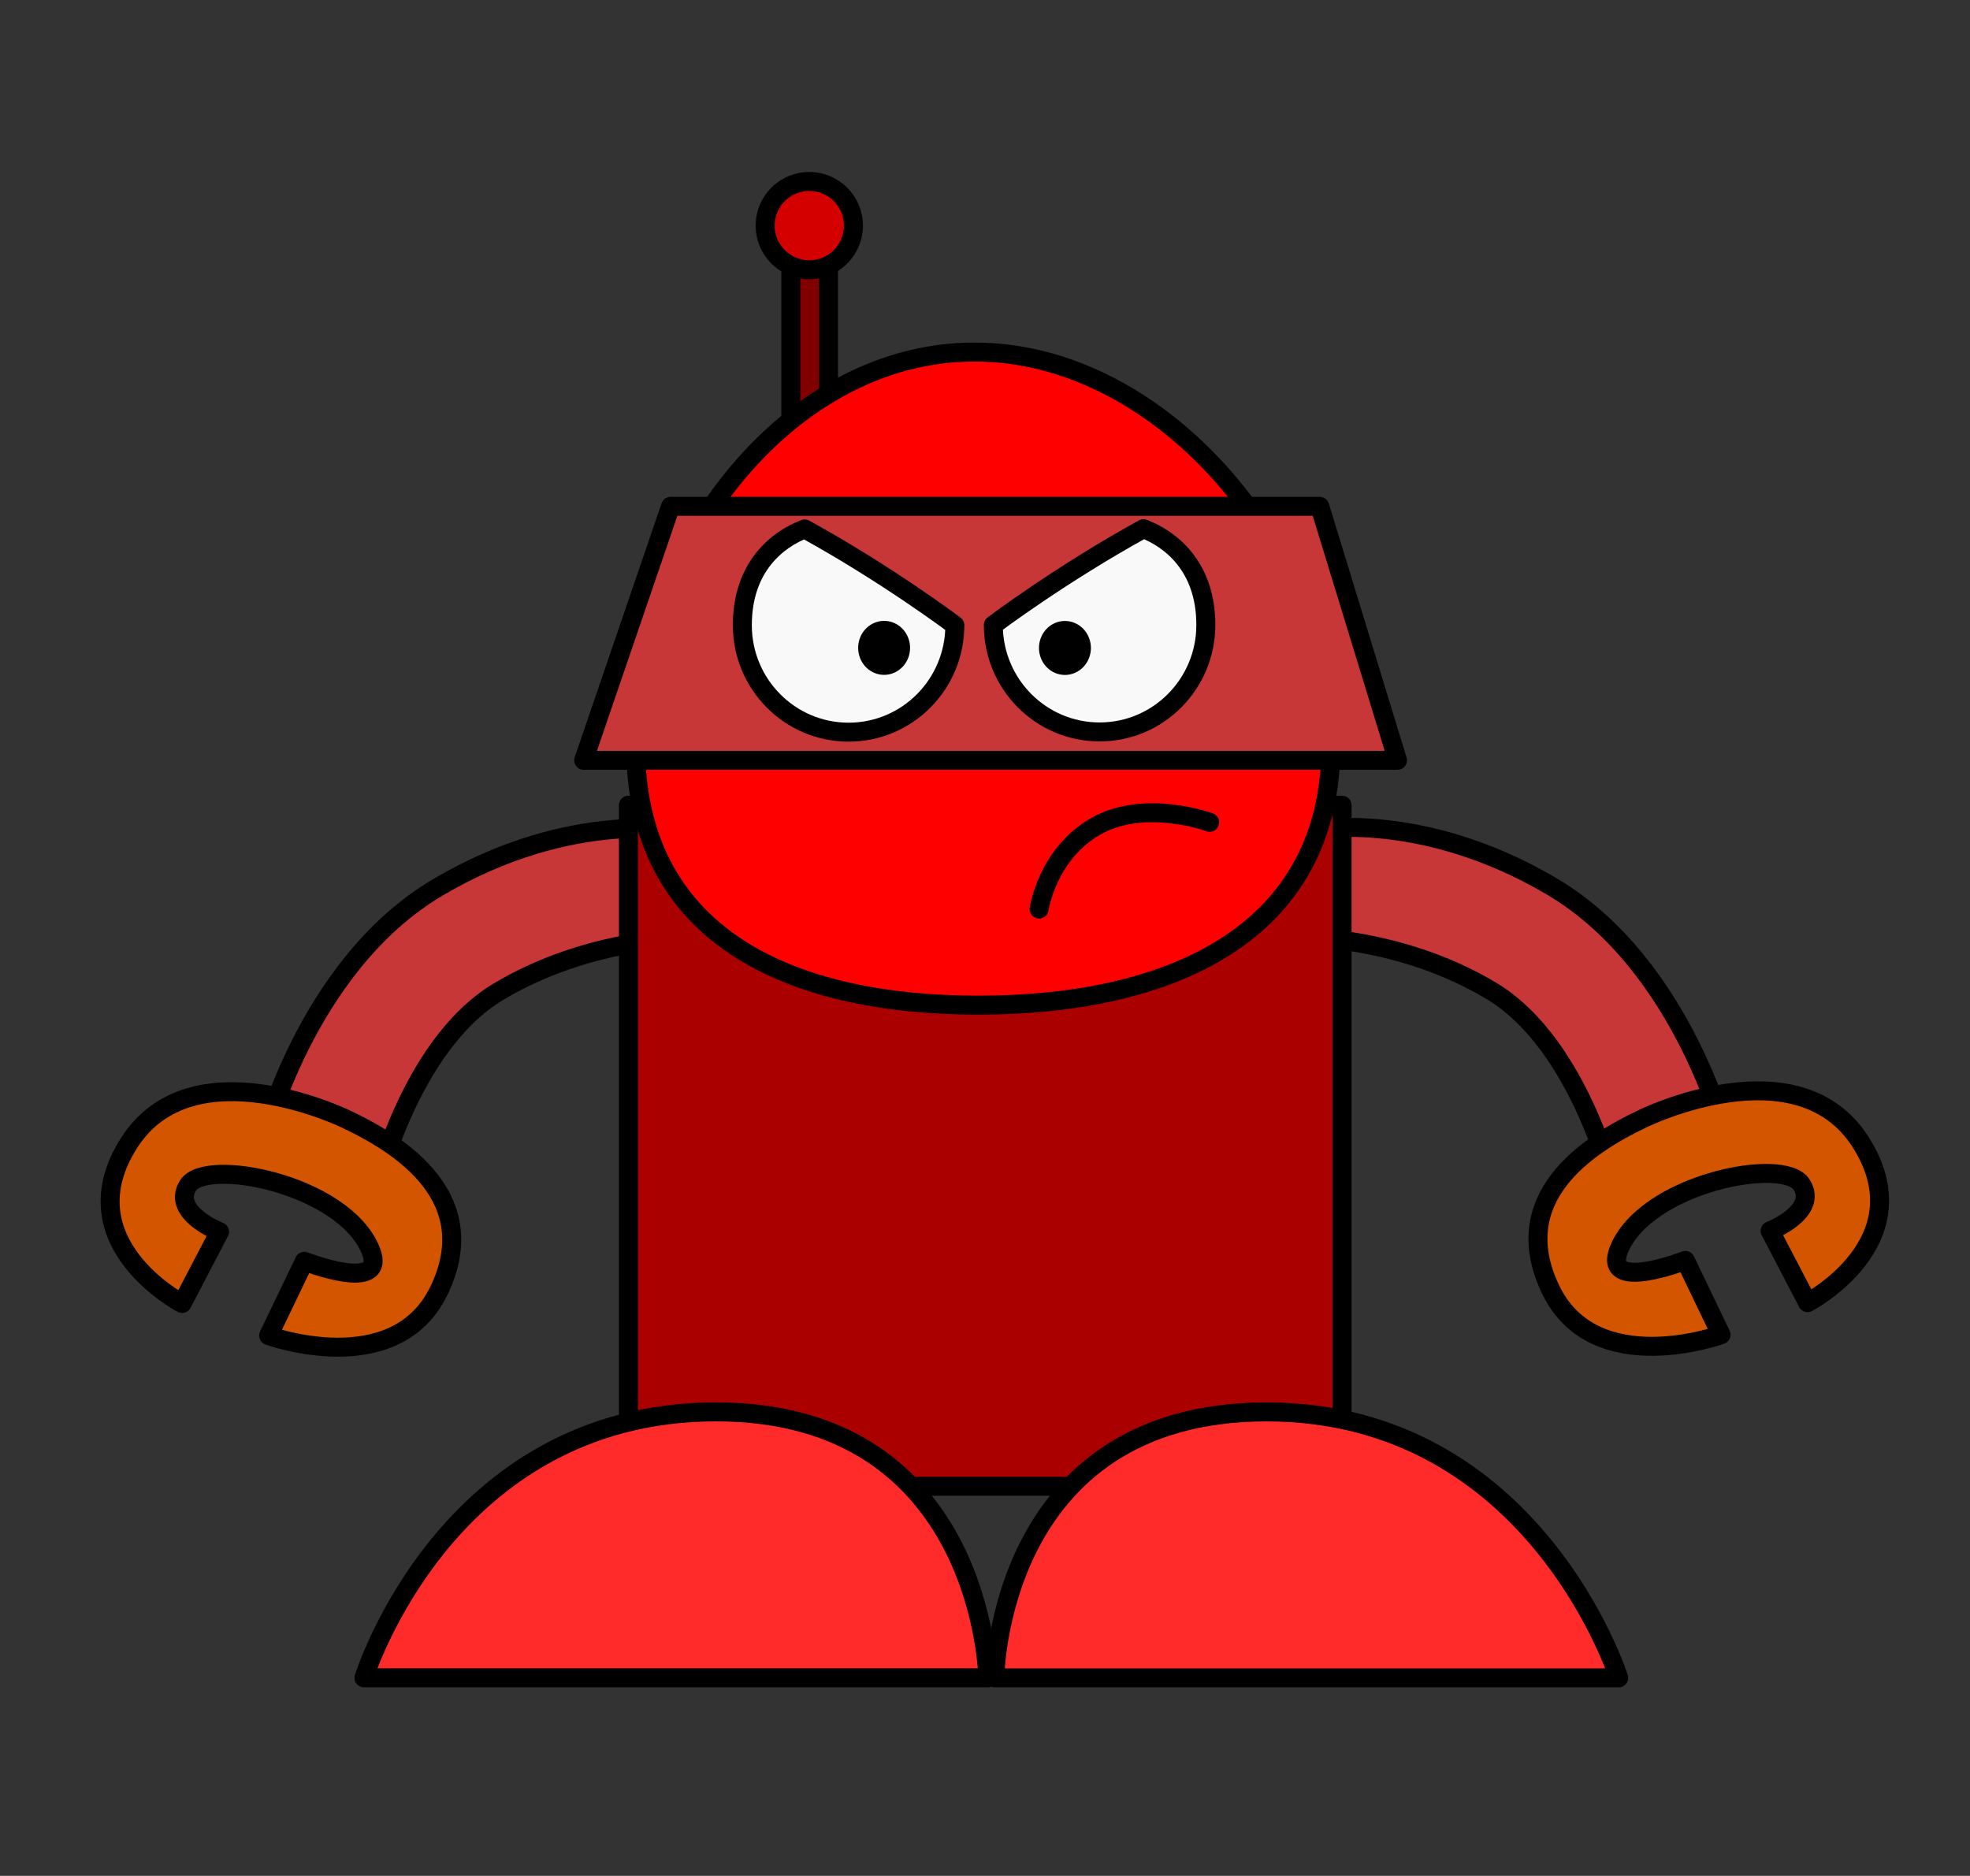 <?xml version="1.0" encoding="UTF-8" standalone="no"?>
<!-- Created with Inkscape (http://www.inkscape.org/) -->

<svg
   width="184mm"
   height="175.229mm"
   viewBox="0 0 184 175.229"
   version="1.1"
   id="svg1"
   inkscape:version="1.3.2 (091e20e, 2023-11-25, custom)"
   sodipodi:docname="angry-robot.svg"
   xmlns:inkscape="http://www.inkscape.org/namespaces/inkscape"
   xmlns:sodipodi="http://sodipodi.sourceforge.net/DTD/sodipodi-0.dtd"
   xmlns="http://www.w3.org/2000/svg"
   xmlns:svg="http://www.w3.org/2000/svg">
  <rect x="0" y="0" width="184" height="175.229" fill="#333333" stroke="none"/>
  <sodipodi:namedview
     id="namedview1"
     pagecolor="#ffffff"
     bordercolor="#000000"
     borderopacity="0.25"
     inkscape:showpageshadow="2"
     inkscape:pageopacity="0.0"
     inkscape:pagecheckerboard="0"
     inkscape:deskcolor="#d1d1d1"
     inkscape:document-units="mm"
     inkscape:zoom="0.99494418"
     inkscape:cx="397.50974"
     inkscape:cy="394.49449"
     inkscape:window-width="1920"
     inkscape:window-height="1009"
     inkscape:window-x="-8"
     inkscape:window-y="-8"
     inkscape:window-maximized="1"
     inkscape:current-layer="layer1" />
  <defs
     id="defs1" />
  <g
     inkscape:label="Layer 1"
     inkscape:groupmode="layer"
     id="layer1">
    <path
       style="fill:#c83737;stroke:#000000;stroke-width:1.773;stroke-linecap:round;stroke-linejoin:round;stroke-dasharray:none;stroke-opacity:1"
       d="m 63.728,77.668 c 0,0 -10.295,-2.168 -22.803,5.203 -12.509,7.37 -16.494,24.17 -16.494,24.17 l 10.516,4.661 c 0,0 3.099,-13.982 11.623,-19.076 8.524,-5.094 17.601,-4.986 17.601,-4.986 z"
       id="path6" />
    <path
       style="fill:#d45500;stroke:#000000;stroke-width:1.773;stroke-linecap:round;stroke-linejoin:round;stroke-dasharray:none;stroke-opacity:1"
       d="m 32.382,104.567 c 0,0 -14.417,-7.099 -20.334,2.209 -5.917,9.308 4.959,14.987 4.959,14.987 l 3.5,-6.705 c 0,0 -4.504,-1.777 -2.958,-4.299 1.648,-2.69 14.543,-0.145 17.065,6.02 1.688,4.125 -6.19,1.04 -6.19,1.04 l -3.334,6.941 c 0,0 11.834,4.299 15.918,-4.22 4.084,-8.519 -3.292,-13.449 -8.625,-15.973 z"
       id="path7"
       sodipodi:nodetypes="csccssccsc" />
    <path
       style="fill:#c83737;stroke:#000000;stroke-width:1.773;stroke-linecap:round;stroke-linejoin:round;stroke-dasharray:none;stroke-opacity:1"
       d="m 122.111,77.586 c 0,0 10.295,-2.168 22.803,5.203 12.509,7.37 16.494,24.17 16.494,24.17 l -10.516,4.661 c 0,0 -3.099,-13.982 -11.623,-19.076 -8.524,-5.094 -17.601,-4.986 -17.601,-4.986 z"
       id="path6-2" />
    <path
       style="fill:#d45500;stroke:#000000;stroke-width:1.773;stroke-linecap:round;stroke-linejoin:round;stroke-dasharray:none;stroke-opacity:1"
       d="m 153.456,104.486 c 0,0 14.417,-7.099 20.334,2.209 5.917,9.308 -4.959,14.987 -4.959,14.987 l -3.5,-6.705 c 0,0 4.504,-1.777 2.958,-4.299 -1.648,-2.69 -14.543,-0.145 -17.065,6.02 -1.688,4.125 6.19,1.04 6.19,1.04 l 3.334,6.941 c 0,0 -11.834,4.299 -15.918,-4.22 -4.084,-8.519 3.292,-13.449 8.625,-15.973 z"
       id="path7-3"
       sodipodi:nodetypes="csccssccsc" />
    <path
       d="m 73.862,22.006 v 21.008 H 77.385 v -21.008 z"
       style="fill:#800000;stroke:#000000;stroke-width:1.773;stroke-linecap:round;stroke-linejoin:round"
       id="path15" />
    <path
       d="m 75.59,16.953 a 4.122,4.122 0 0 0 -4.122,4.122 4.122,4.122 0 0 0 4.122,4.122 4.122,4.122 0 0 0 4.122,-4.122 4.122,4.122 0 0 0 -4.122,-4.122 z"
       style="fill:#d40000;stroke:#000000;stroke-width:1.773;stroke-linecap:round;stroke-linejoin:round"
       id="path14" />
    <path
       d="M 58.695,75.219 V 138.837 H 125.352 V 75.219 Z"
       style="fill:#aa0000;stroke:#000000;stroke-width:1.773;stroke-linecap:round;stroke-linejoin:round"
       id="path16" />
    <path
       style="fill:#ff2a2a;stroke:#000000;stroke-width:1.773;stroke-linecap:round;stroke-linejoin:round;stroke-dasharray:none;stroke-opacity:1"
       d="m 66.875,131.888 c -25.207,0 -32.878,24.841 -32.878,24.841 h 58.268 c 0,0 -0.365,-24.841 -25.389,-24.841 z"
       id="path2"
       sodipodi:nodetypes="sccs" />
    <path
       d="m 91.015,32.886 c -17.931,1.9e-4 -31.645,19.182 -31.645,36.76 1.58e-4,17.578 14.08,24.248 32.011,24.248 17.931,9e-5 32.924,-6.67 32.924,-24.248 1.3e-4,-17.578 -15.358,-36.76 -33.29,-36.76 z"
       style="fill:#ff0000;stroke:#000000;stroke-width:1.773;stroke-linecap:round;stroke-linejoin:round"
       id="path5"
       sodipodi:nodetypes="cccsc" />
    <path
       style="fill:#c83737;stroke:#000000;stroke-width:1.773;stroke-linecap:round;stroke-linejoin:round;stroke-dasharray:none;stroke-opacity:1"
       d="m 62.631,47.299 h 60.636 l 7.261,23.722 H 54.517 Z"
       id="path4" />
    <path
       style="fill:#ff2a2a;stroke:#000000;stroke-width:1.773;stroke-linecap:round;stroke-linejoin:round;stroke-dasharray:none;stroke-opacity:1"
       d="m 118.296,131.891 c -25.207,0 -25.377,24.841 -25.377,24.841 H 151.187 c 0,0 -7.867,-24.841 -32.891,-24.841 z"
       id="path2-3"
       sodipodi:nodetypes="sccs" />
    <path
       d="m 75.157,49.409 c -2.48,0.951 -5.822,3.473 -5.822,8.992 -1.95e-4,5.519 4.443,9.993 9.924,9.993 5.481,1.9e-4 9.925,-4.474 9.924,-9.993 0,0 -6.294,-4.741 -14.026,-8.992 z"
       style="fill:#f9f9f9;stroke:#000000;stroke-width:1.773;stroke-linecap:round;stroke-linejoin:round;stroke-dasharray:none"
       id="path8"
       sodipodi:nodetypes="ccccc" />
    <path
       d="m 82.577,59.504 a 0.919,1.015 0 0 0 -0.918,1.015 0.919,1.015 0 0 0 0.918,1.015 0.919,1.015 0 0 0 0.919,-1.015 0.919,1.015 0 0 0 -0.919,-1.015 z"
       style="stroke:#000000;stroke-width:3.01;stroke-linecap:round;stroke-linejoin:round"
       id="path17" />
    <path
       d="m 106.804,49.387 c 2.48,0.951 5.822,3.473 5.822,8.992 1.9e-4,5.519 -4.443,9.993 -9.924,9.993 -5.481,1.9e-4 -9.925,-4.474 -9.924,-9.993 0,0 6.294,-4.741 14.026,-8.992 z"
       style="fill:#f9f9f9;stroke:#000000;stroke-width:1.773;stroke-linecap:round;stroke-linejoin:round;stroke-dasharray:none"
       id="path8-5"
       sodipodi:nodetypes="ccccc" />
    <path
       d="m 99.467,59.512 a 0.919,1.015 0 0 0 -0.919,1.015 0.919,1.015 0 0 0 0.919,1.015 0.919,1.015 0 0 0 0.918,-1.015 0.919,1.015 0 0 0 -0.918,-1.015 z"
       style="stroke:#000000;stroke-width:3.01;stroke-linecap:round;stroke-linejoin:round"
       id="path18" />
    <path
       style="fill:none;stroke:#000000;stroke-width:1.773;stroke-linecap:round;stroke-linejoin:round;stroke-dasharray:none;stroke-opacity:1"
       d="m 97.053,84.921 c 0,0 0.753,-5.167 5.327,-7.751 4.574,-2.584 10.601,-0.355 10.601,-0.355"
       id="path10" />
  </g>
</svg>

